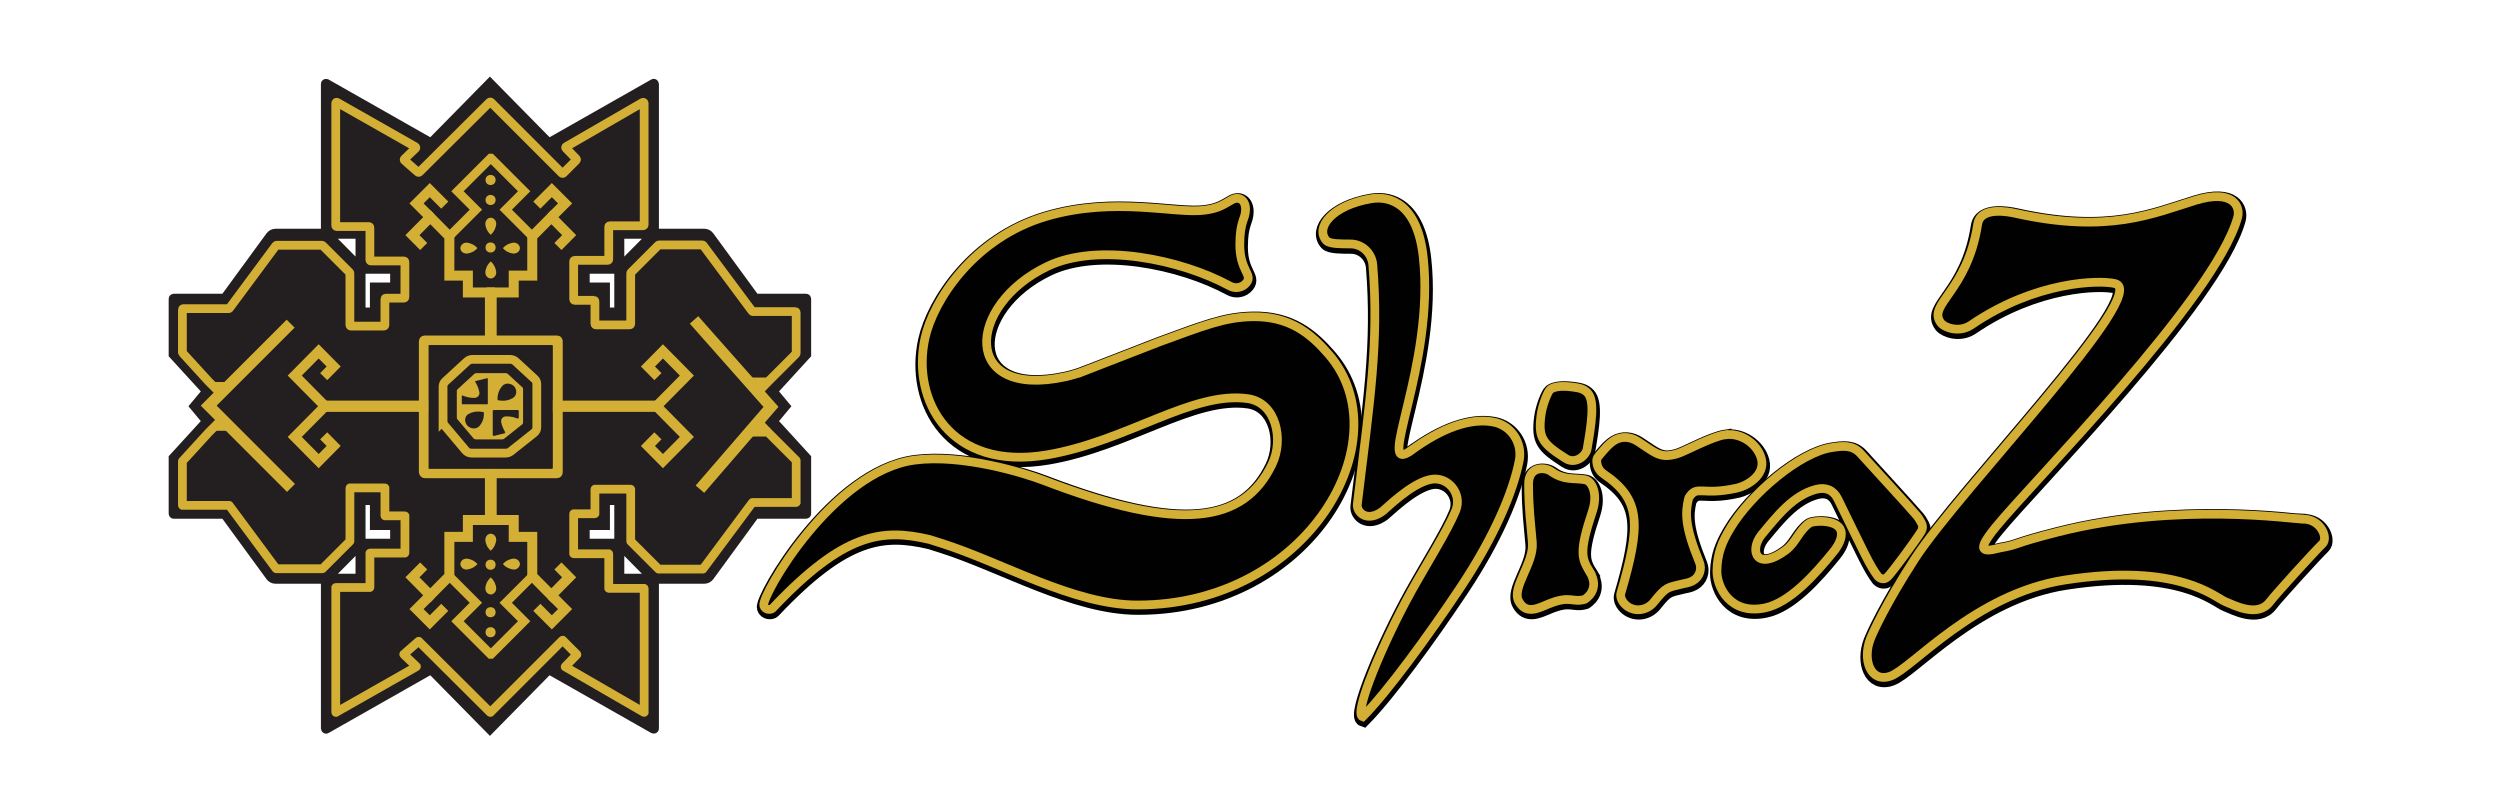 <?xml version="1.0" encoding="UTF-8"?><svg id="Layer_1" xmlns="http://www.w3.org/2000/svg" viewBox="0 0 2000 650"><defs><style>.cls-1{stroke:#010101;stroke-width:12px;}.cls-1,.cls-2,.cls-3,.cls-4,.cls-5,.cls-6,.cls-7,.cls-8{stroke-miterlimit:10;}.cls-1,.cls-6,.cls-7,.cls-8{fill:none;}.cls-9,.cls-5{fill:#d4af35;}.cls-10,.cls-2,.cls-4{fill:#231f20;}.cls-2,.cls-5{stroke:#231f20;}.cls-2,.cls-6{stroke-width:8px;}.cls-3{fill:#010101;}.cls-3,.cls-4,.cls-5,.cls-7{stroke-width:7px;}.cls-3,.cls-4,.cls-6,.cls-7,.cls-8{stroke:#d4af35;}.cls-8{stroke-width:9px;}</style></defs><g><g><path class="cls-1" d="M1129.33,362.23c-29.65,21.66,19.37-67.8,9.69-154.98-4.64-41.72-25.92-49.03-41.78-46.37-30.86,5.18-45,23.01-35.71,33.45,2.5,2.81,12.35,2.65,19.42,2.69,9.35,.06,17.03,7.44,17.78,16.76,5.02,61.9-2.32,108.4-12.4,191.54-.73,6,7.48,15.02,20.4,5.34,3.02-2.26,22.12-21.59,37.66-25.13,14.32-3.27,26.22,11.29,20.64,24.88-6.58,16.03-23.68,43.1-35.7,64.83-22.13,40.02-46.37,97.55-38.74,100.09,19.67-19.9,52.3-64.57,78.13-103.32,27.24-40.85,42.3-76.79,47.13-101.66,2.77-14.27-6.39-28.18-20.67-30.86-18.3-3.43-40.85,4.5-65.83,22.75Z"/><path class="cls-1" d="M867.22,298.95c-4.68,1.78-9.48,3.24-14.37,4.31-83.55,18.32-79.79-57.09-14.24-88.41,40.01-19.12,106.2-5.7,145.79,15.83,4.47,2.43,10.1,1.36,13.25-2.65,5.18-6.6-5.33-9.61-5.33-30.34,0-19.44,4.57-20.26,4.6-28.39,.03-7.22-5.14-11.03-11.32-7.36-8.41,4.99-12.05,6.78-21.29,8.06-23.55,3.26-72.07-11.19-126.96,5.01-57.62,17-90.11,66.89-96.86,97.19-11.09,49.73,19.99,106.9,98.05,93.47,63.73-10.97,116.02-51.22,160.24-44.88,22.6,3.24,28.91,32.63,19.35,52.48-22.64,47.03-72.93,55.08-182.7,12.97-16.73-6.42-65.45-21.16-103.09-16.3-65.64,8.47-123.02,108.67-120.85,116.37,1.05,3.71,5.69,3.6,7,2.21,57.41-60.8,87.81-63.85,125.42-55.12,.41,.1,8.82,2.79,9.22,2.91,49.21,15.54,106.19,49.56,157.35,49.56,136.86,0,211.46-132.47,153.14-200.29-14.44-16.79-31.48-31.02-61.84-30.31-22.13,.51-38.53,7.22-74.04,20.18l-60.52,23.51Z"/><path class="cls-1" d="M1380.2,349.72c-10.95,1.7-32.42,13.63-38.2,15.24-12.9,3.6-16.15,.13-31.05-9.77-5.88-3.91-12.87-4.63-18.81-1.11-4.8,2.85-8.76,7.92-12.64,12.45-1.88,2.19-1.79,3.52-1.54,5.63,.43,3.58,2.39,6.79,5.36,8.8,29.95,20.32,29.95,40.26,13.9,95.3-.77,2.66,.32,6.11,3.18,8.98,6.61,6.62,17.24,5.59,23.1-1.71,10.22-12.74,10.79-11.49,23.08-14.57,2.6-.65,4.87-.72,8.14-2.47,5.29-2.84,7.52-9.34,5.23-14.92-11.65-28.5-11.47-39.38-8.57-51.2,.04-.17,.12-.34,.21-.49,6.87-10.5,9.74-1.14,38.6-7.6,7.5-1.68,22.81-10.09,19.37-23.43-3.01-11.66-16.09-21.18-29.36-19.12Z"/><path class="cls-1" d="M1842.23,417.15c-5.58,.18-99.81-14-195.38,10.3-38.86,9.88-29.34,9.72-46.77,12.84-12.91,3.31-19.37,3.31-3.23-16.53,29.84-36.65,175.39-182.8,193.72-247.89,2.38-8.44-3.23-23.14-34.13-13.59-33.3,10.28-69.19,26.82-143.45,10.29-6.07-1.35-28.18-5.54-30.36,8.56-8.38,54.24-40.67,64.15-29.46,79.08,2.81,3.74,14.62,8.21,24.31,1.6,51.67-35.27,102.4-36.02,115-33.09,29.66,6.89-124.44,164.81-160.39,220.56-23.08,35.79-33.35,58.68-35.32,63.72-6.46,16.53,.02,35.48,16.14,29.75,17.19-6.11,67.11-65.59,139.29-76.85,91.37-14.25,120.15,14.03,128.69,17.36,6.23,2.43,25.83,13.22,35.52,0,3.74-5.1,35.92-40.53,41.97-46.27,5.03-4.78-1.4-20.3-16.14-19.83Z"/><path class="cls-1" d="M1533.73,414.21c-8.25-9.62-30.82-33.95-44.78-49.43-6.44-7.14-14.23-6.15-22.86-4.88-25.78,3.8-64.91,36.93-81.6,64.88-6.49,10.88-10.23,20-10.47,33.65-.23,12.94,10.62,35.64,38.55,29.73,19.56-4.14,39.74-26.41,54.89-45.2,3.16-3.92,7.31-10.71,5.8-16.32-2.57-9.51-22.15-8.29-25.17-6.28-8.28,5.51-10.94,15.67-18.91,21.6-23.06,17.15-29.52,1-19.83-11.91,13.03-15.64,25.53-31.87,43.98-36.72,7.68-2.02,13.84,.49,17.37,7.67,20.92,42.56,25.42,53.19,32.22,62.11,0,0,3.91,4.14,7.83,0,4.55-4.82,21.71-28.05,26.8-36.24,1.2-1.93,1.27-4.39,.2-6.4-1.19-2.23-2.43-4.4-4.01-6.24Z"/><g><path class="cls-1" d="M1272.23,459.19c-6.26-10.18-8.85-15.4,2.14-48.21,4.73-14.13-.3-24.42-5.97-25.34-9.56-1.55-16.67,.74-27.07-6.64-5.01-3.56-18.07-4.29-17.99,10.26,.11,19.79,1.57,29.82,3,46.62,1.42,16.66-16.87,36.11-10.88,47,5.91,10.75,15.19,5.76,23.4,2.35,18.04-7.5,19.33-.98,29.4-3.88,0,0,13-7.45,3.96-22.15Z"/><path class="cls-1" d="M1252.91,368.58c-18.49-11.86-22-16.22-19.63-34.58,1.06-8.22,5.41-18.99,7.39-20.52,2.08-1.61,6.67-3.37,17.34-2.05,5.48,.77,9.12,1.15,12.52,4.74,5.94,6.27,3.12,24.72-.36,44.83-.98,5.65-9.47,12.58-17.26,7.58Z"/></g></g><g><path class="cls-3" d="M1128.86,360.37c-29.65,21.66,19.37-67.8,9.69-154.98-4.64-41.72-25.92-49.03-41.78-46.37-30.86,5.18-45,23.01-35.71,33.45,2.5,2.81,12.35,2.65,19.42,2.69,9.35,.06,17.03,7.44,17.78,16.76,5.02,61.9-2.32,108.4-12.4,191.54-.73,6,7.48,15.02,20.4,5.34,3.02-2.26,22.12-21.59,37.66-25.13,14.32-3.27,26.22,11.29,20.64,24.88-6.58,16.03-23.68,43.1-35.7,64.83-22.13,40.02-46.37,97.55-38.74,100.09,19.67-19.9,52.3-64.57,78.13-103.32,27.24-40.85,42.3-76.79,47.13-101.66,2.77-14.27-6.39-28.18-20.67-30.86-18.3-3.43-40.85,4.5-65.83,22.75Z"/><path class="cls-3" d="M866.75,297.09c-4.68,1.78-9.48,3.24-14.37,4.31-83.55,18.32-79.79-57.09-14.24-88.41,40.01-19.12,106.2-5.7,145.79,15.83,4.47,2.43,10.1,1.36,13.25-2.65,5.18-6.6-5.33-9.61-5.33-30.34,0-19.44,4.57-20.26,4.6-28.39,.03-7.22-5.14-11.03-11.32-7.36-8.41,4.99-12.05,6.78-21.29,8.06-23.55,3.26-72.07-11.19-126.96,5.01-57.62,17-90.11,66.89-96.86,97.19-11.09,49.73,19.99,106.9,98.05,93.47,63.73-10.97,116.02-51.22,160.24-44.88,22.6,3.24,28.91,32.63,19.35,52.48-22.64,47.03-72.93,55.08-182.7,12.97-16.73-6.42-65.45-21.16-103.09-16.3-65.64,8.47-123.02,108.67-120.85,116.37,1.05,3.71,5.69,3.6,7,2.21,57.41-60.8,87.81-63.85,125.42-55.12,.41,.1,8.82,2.79,9.22,2.91,49.21,15.54,106.19,49.56,157.35,49.56,136.86,0,211.46-132.47,153.14-200.29-14.44-16.79-31.48-31.02-61.84-30.31-22.13,.51-38.53,7.22-74.04,20.18l-60.52,23.51Z"/><path class="cls-3" d="M1379.74,347.87c-10.95,1.7-32.42,13.63-38.2,15.24-12.9,3.6-16.15,.13-31.05-9.77-5.88-3.91-12.87-4.63-18.81-1.11-4.8,2.85-8.76,7.92-12.64,12.45-1.88,2.19-1.79,3.52-1.54,5.63,.43,3.58,2.39,6.79,5.36,8.8,29.95,20.32,29.95,40.26,13.9,95.3-.77,2.66,.32,6.11,3.18,8.98,6.61,6.62,17.24,5.59,23.1-1.71,10.22-12.74,10.79-11.49,23.08-14.57,2.6-.65,4.87-.72,8.14-2.47,5.29-2.84,7.52-9.34,5.23-14.92-11.65-28.5-11.47-39.38-8.57-51.2,.04-.17,.12-.34,.21-.49,6.87-10.5,9.74-1.14,38.6-7.6,7.5-1.68,22.81-10.09,19.37-23.43-3.01-11.66-16.09-21.18-29.36-19.12Z"/><path class="cls-3" d="M1841.76,415.29c-5.58,.18-99.81-14-195.38,10.3-38.86,9.88-29.34,9.72-46.77,12.84-12.91,3.31-19.37,3.31-3.23-16.53,29.84-36.65,175.39-182.8,193.72-247.89,2.38-8.44-3.23-23.14-34.13-13.59-33.3,10.28-69.19,26.82-143.45,10.29-6.07-1.35-28.18-5.54-30.36,8.56-8.38,54.24-40.67,64.15-29.46,79.08,2.81,3.74,14.62,8.21,24.31,1.6,51.67-35.27,102.4-36.02,115-33.09,29.66,6.89-124.44,164.81-160.39,220.56-23.08,35.79-33.35,58.68-35.32,63.72-6.46,16.53,.02,35.48,16.14,29.75,17.19-6.11,67.11-65.59,139.29-76.85,91.37-14.25,120.15,14.03,128.69,17.36,6.23,2.43,25.83,13.22,35.52,0,3.74-5.1,35.92-40.53,41.97-46.27,5.03-4.78-1.4-20.3-16.14-19.83Z"/><path class="cls-3" d="M1533.27,412.35c-8.25-9.62-30.82-33.95-44.78-49.43-6.44-7.14-14.23-6.15-22.86-4.88-25.78,3.8-64.91,36.93-81.6,64.88-6.49,10.88-10.23,20-10.47,33.65-.23,12.94,10.62,35.64,38.55,29.73,19.56-4.14,39.74-26.41,54.89-45.2,3.16-3.92,7.31-10.71,5.8-16.32-2.57-9.51-22.15-8.29-25.17-6.28-8.28,5.51-10.94,15.67-18.91,21.6-23.06,17.15-29.52,1-19.83-11.91,13.03-15.64,25.53-31.87,43.98-36.72,7.68-2.02,13.84,.49,17.37,7.67,20.92,42.56,25.42,53.19,32.22,62.11,0,0,3.91,4.14,7.83,0,4.55-4.82,21.71-28.05,26.8-36.24,1.2-1.93,1.27-4.39,.2-6.4-1.19-2.23-2.43-4.4-4.01-6.24Z"/><g><path class="cls-3" d="M1271.76,457.33c-6.26-10.18-8.85-15.4,2.14-48.21,4.73-14.13-.3-24.42-5.97-25.34-9.56-1.55-16.67,.74-27.07-6.64-5.01-3.56-18.07-4.29-17.99,10.26,.11,19.79,1.57,29.82,3,46.62,1.42,16.66-16.87,36.11-10.88,47,5.91,10.75,15.19,5.76,23.4,2.35,18.04-7.5,19.33-.98,29.4-3.88,0,0,13-7.45,3.96-22.15Z"/><path class="cls-3" d="M1252.45,366.73c-18.49-11.86-22-16.22-19.63-34.58,1.06-8.22,5.41-18.99,7.39-20.52,2.08-1.61,6.67-3.37,17.34-2.05,5.48,.77,9.12,1.15,12.52,4.74,5.94,6.27,3.12,24.72-.36,44.83-.98,5.65-9.47,12.58-17.26,7.58Z"/></g></g></g><g><path class="cls-2" d="M155.94,325l10-12-27-29.53v-44.37c0-.06,.04-.1,.1-.1h40.9l36.5-49.95c.94-1.29,2.44-2.05,4.04-2.05h40.26l27.69,28v35h11.49v-20h16.19v-15h-27.69v-28h-27.69V67.17c0-.08,.08-.12,.15-.09l84.02,47.71-13.97,14.2,61-62,61,62-13.97-14.2,84.02-47.71c.07-.04,.15,.01,.15,.09v119.83h-27.69v28h-27.69v15h16.19v20h11.49v-35l27.69-28h40.26c1.6,0,3.1,.76,4.04,2.05l36.5,49.95h40.9c.06,0,.1,.04,.1,.1v44.37l-27,29.53,10,12-10,12,27,29.53v44.37c0,.06-.04,.1-.1,.1h-40.9l-36.5,49.95c-.94,1.29-2.44,2.05-4.04,2.05h-40.26l-27.69-28v-35h-11.49v20h-16.19v15h27.69v28h27.69v119.83c0,.08-.08,.12-.15,.09l-84.02-47.71,13.97-14.2-61,62-61-62,13.97,14.2-84.02,47.71c-.07,.04-.15-.01-.15-.09v-119.83h27.69v-28h27.69v-15h-16.19v-20h-11.49v35l-27.69,28h-40.26c-1.6,0-3.1-.76-4.04-2.05l-36.5-49.95h-40.9c-.06,0-.1-.04-.1-.1v-44.37l27-29.53-10-12Z"/><path class="cls-6" d="M258.94,348.67l8,8.09-12,12.13-19.16-19.36,24.77-25.03h78.56v53.21c0,.46,.37,.83,.83,.83h52v37.45h-17.64v13.52h-14.82v31.33l-15.27,15.43-14.27-14.42,9-9.09"/><polyline class="cls-6" points="344.21 476.27 333.21 487.27 343.82 497.88 355.82 485.88"/><path class="cls-6" d="M526.34,348.67l-8,8.09,12,12.13,19.16-19.36-24.77-25.03h-78.56v53.49c0,.31-.25,.56-.56,.56h-52.27v37.45h17.64v13.52h14.82v31.33l15.27,15.43,14.27-14.42-9-9.09"/><polyline class="cls-6" points="441.07 476.27 452.07 487.27 441.46 497.88 429.46 485.88"/><polyline class="cls-7" points="425.8 461 404.57 482.23 419.31 496.97 392.79 523.49 392.49 523.49 365.97 496.97 380.71 482.23 359.48 461"/><path class="cls-6" d="M258.94,301.31l8-8.09-12-12.13-19.16,19.36,24.77,25.03h78.56v-52.47c0-.32,.26-.58,.58-.58h52.25v-38.45h-17.64v-13.52h-14.82v-31.33l-15.27-15.43-14.27,14.42,9,9.09"/><polyline class="cls-6" points="344.21 173.72 333.21 162.72 343.82 152.1 355.82 164.1"/><path class="cls-6" d="M526.34,301.31l-8-8.09,12-12.13,19.16,19.36-24.77,25.03h-78.56v-52.59c0-.25-.21-.46-.46-.46h-52.37v-38.45h17.64v-13.52h14.82v-31.33l15.27-15.43,14.27,14.42-9,9.09"/><polyline class="cls-6" points="441.07 173.72 452.07 162.72 441.46 152.1 429.46 164.1"/><polyline class="cls-7" points="425.8 188.99 404.57 167.76 419.31 153.02 392.79 126.5 392.49 126.5 365.97 153.02 380.71 167.76 359.48 188.99"/><rect class="cls-10" x="342.93" y="276.06" width="99" height="99"/><polyline class="cls-8" points="232.79 390.34 166.95 324.5 232.52 258.93"/><polyline class="cls-8" points="559.95 391.34 616.79 325.5 555.21 255.93"/><g><path class="cls-5" d="M361.94,334.25v-21.51c0-1.47,.64-2.87,1.77-3.92l13.25-12.18c1.14-1.05,2.7-1.64,4.33-1.64h23.07c1.62,0,3.18,.59,4.33,1.64l11.49,10.57c1.13,1.04,1.77,2.45,1.77,3.92v26.98c0,1.61-.76,3.14-2.09,4.2l-14.27,11.33c-1.11,.88-2.53,1.36-4,1.36h-20.75c-1.89,0-3.68-.8-4.83-2.17l-12.79-15.19c-.82-.97-1.26-2.16-1.26-3.39Z"/><path class="cls-10" d="M394.19,347.88v-19.02c0-.48,.39-.86,.86-.86h19.1c.48,0,.86,.39,.86,.86v5.1c0,.61-.61,1.02-1.18,.8-1.8-.71-5.41-1.89-9.31-1.64-2.29,.15-3.94,2.19-3.58,4.43,.52,3.23,2.15,6.35,3.05,7.88,.29,.5,.02,1.13-.54,1.27l-8.19,2.01c-.54,.13-1.07-.28-1.07-.84Z"/><path class="cls-10" d="M390.25,302.93v20.06c0,.22-.18,.4-.4,.4h-20.01c-.22,0-.4-.18-.4-.4v-6.24c0-.29,.3-.49,.56-.37,1.45,.63,5.51,2.18,9.93,1.89,2.29-.15,3.94-2.19,3.58-4.43-.59-3.65-2.6-7.16-3.36-8.4-.14-.23-.02-.54,.25-.61l9.36-2.29c.25-.06,.5,.13,.5,.39Z"/><path class="cls-7" d="M354.44,336.98v-27.81c0-1.51,.65-2.95,1.81-4.02l17.38-15.99c1.16-1.07,2.73-1.66,4.37-1.66h30.07c1.64,0,3.21,.6,4.37,1.66l15.19,13.97c1.16,1.07,1.81,2.51,1.81,4.02v34.81c0,1.65-.78,3.22-2.14,4.3l-18.73,14.86c-1.12,.89-2.55,1.38-4.03,1.38h-27.22c-1.91,0-3.71-.81-4.88-2.2l-16.7-19.84c-.84-1-1.29-2.22-1.29-3.48Z"/><path class="cls-10" d="M411.45,309.27c-.93-1.08-2.17-1.73-3.46-2.11-2.37-.7-4.74,0-6.18,1.65-1.91,2.18-4.02,5.78-3.78,11.26,5.47,1.27,9.42-.05,11.96-1.46,2.36-1.31,3.6-4.04,2.76-6.92-.25-.87-.66-1.7-1.29-2.42Z"/><path class="cls-10" d="M373.75,340.33c-.95-1.09-1.4-2.38-1.58-3.68-.32-2.37,.8-4.47,2.73-5.51,2.55-1.37,6.6-2.66,12.17-1.37,.39,5.41-1.63,8.87-3.5,11-1.74,1.97-4.74,2.61-7.55,1.25-.84-.41-1.63-.96-2.27-1.69Z"/></g><path class="cls-7" d="M599.35,345.7h14.89s.03,0,.04,.02l22.64,22.64s.02,.03,.02,.04v33.54s-.03,.06-.06,.06h-34.91s-.04,0-.05,.02l-39.62,53.26s-.03,.02-.05,.02h-35.35s-.03,0-.04-.02l-22.27-22.27s-.02-.03-.02-.04v-41.57s-.03-.06-.06-.06h-28.52s-.06,.03-.06,.06v19.54s-.03,.06-.06,.06h-16.88s-.06,.03-.06,.06v31.88s.03,.06,.06,.06h27.94s.06,.03,.06,.06v27.56s.03,.06,.06,.06h28.21s.06,.03,.06,.06v99.16s-.05,.07-.09,.05l-63.11-36.5s-.04-.06-.01-.09l9.39-9.71s.02-.06,0-.08l-11.39-11.39s-.06-.02-.08,0l-57.77,57.77s-.06,.02-.08,0l-57.21-56.92s-.06-.02-.08,0l-11.9,10.41s-.03,.06,0,.09l10.16,9.71s.02,.07-.01,.09l-64.45,36.61s-.09,0-.09-.05v-99.84s.03-.06,.06-.06h27.22s.06-.03,.06-.06v-27.42s.03-.06,.06-.06h27.88s.06-.03,.06-.06v-29.65s-.03-.06-.06-.06h-15.88s-.06-.03-.06-.06v-22.23s-.03-.06-.06-.06h-27.88s-.06,.03-.06,.06v42.57s0,.03-.02,.04l-21.97,21.97s-.03,.02-.04,.02h-36.95s-.04,0-.05-.02l-37.55-50.66s-.03-.02-.05-.02h-37.33s-.06-.03-.06-.06v-35.21s0-.03,.02-.04l20.99-22.98,10.75-10.75"/><path class="cls-7" d="M599.35,305.55h14.59c.2,0,.4-.08,.55-.23l22.22-22.22c.14-.14,.23-.34,.23-.55v-32.53c0-.43-.35-.77-.77-.77h-33.84c-.24,0-.47-.12-.62-.31l-39.19-52.68c-.15-.2-.38-.31-.62-.31h-34.7c-.2,0-.4,.08-.55,.23l-21.85,21.85c-.14,.14-.23,.34-.23,.55v40.56c0,.43-.35,.77-.77,.77h-27.09c-.43,0-.77-.35-.77-.77v-18.11c0-.43-.35-.77-.77-.77h-15.46c-.43,0-.77-.35-.77-.77v-30.46c0-.43,.35-.77,.77-.77h26.51c.43,0,.77-.35,.77-.77v-26.13c0-.43,.35-.77,.77-.77h26.79c.43,0,.77-.35,.77-.77V82.59c0-.59-.64-.97-1.16-.67l-61.25,35.42c-.43,.25-.52,.84-.17,1.21l8.27,8.54c.29,.3,.29,.78,0,1.08l-10.39,10.39c-.3,.3-.79,.3-1.09,0l-56.77-56.77c-.3-.3-.79-.3-1.09,0l-56.23,55.95c-.29,.29-.75,.3-1.05,.03l-10.82-9.46c-.34-.3-.35-.83-.03-1.14l8.9-8.51c.37-.36,.3-.97-.15-1.23l-62.55-35.53c-.51-.29-1.15,.08-1.15,.67v97.9c0,.43,.35,.77,.77,.77h25.79c.43,0,.77,.35,.77,.77v25.99c0,.43,.35,.77,.77,.77h26.46c.43,0,.77,.35,.77,.77v28.22c0,.43-.35,.77-.77,.77h-14.46c-.43,0-.77,.35-.77,.77v20.81c0,.43-.35,.77-.77,.77h-26.46c-.43,0-.77-.35-.77-.77v-41.56c0-.2-.08-.4-.23-.55l-21.55-21.55c-.14-.14-.34-.23-.55-.23h-36.29c-.24,0-.47,.12-.62,.31l-37.12,50.08c-.15,.2-.38,.31-.62,.31h-36.25c-.43,0-.77,.35-.77,.77v34.22c0,.19,.07,.38,.2,.52l20.8,22.78,10.75,10.75"/><line class="cls-4" x1="614.26" y1="345.7" x2="607.4" y2="338.54"/><line class="cls-4" x1="607.4" y1="312.7" x2="614.26" y2="305.54"/><line class="cls-4" x1="181.79" y1="341.12" x2="171.87" y2="341.12"/><line class="cls-4" x1="181.79" y1="309.12" x2="171.87" y2="309.12"/><g><path class="cls-9" d="M415.94,198.5c0-.97-.41-1.83-.99-2.58-1.06-1.37-2.85-2.01-4.56-1.75-2.27,.34-5.4,1.34-8.09,4.33,2.63,2.99,5.67,3.96,7.93,4.3,2.09,.31,4.25-.6,5.23-2.48,.3-.56,.48-1.18,.48-1.82Z"/><path class="cls-9" d="M368.3,198.5c0-.97,.41-1.83,.99-2.58,1.06-1.37,2.85-2.01,4.56-1.75,2.27,.34,5.4,1.34,8.09,4.33-2.63,2.99-5.67,3.96-7.93,4.3-2.09,.31-4.25-.6-5.23-2.48-.3-.56-.48-1.18-.48-1.82Z"/><path class="cls-9" d="M392.61,174.17c.97,0,1.83,.41,2.58,.99,1.37,1.06,2.01,2.85,1.75,4.56-.34,2.27-1.34,5.4-4.33,8.09-2.99-2.63-3.96-5.67-4.3-7.93-.31-2.09,.6-4.25,2.48-5.23,.56-.3,1.18-.48,1.82-.48Z"/><path class="cls-9" d="M392.61,222.81c.97,0,1.83-.41,2.58-.99,1.37-1.06,2.01-2.85,1.75-4.56-.34-2.27-1.34-5.4-4.33-8.09-2.99,2.63-3.96,5.67-4.3,7.93-.31,2.09,.6,4.25,2.48,5.23,.56,.3,1.18,.48,1.82,.48Z"/><circle class="cls-9" cx="392.46" cy="143.98" r="4.03"/><circle class="cls-9" cx="392.46" cy="159.98" r="4.03"/><circle class="cls-9" cx="392.46" cy="197.98" r="4.03"/></g><g><path class="cls-9" d="M415.94,451.26c0,.97-.41,1.83-.99,2.58-1.06,1.37-2.85,2.01-4.56,1.75-2.27-.34-5.4-1.34-8.09-4.33,2.63-2.99,5.67-3.96,7.93-4.3,2.09-.31,4.25,.6,5.23,2.48,.3,.56,.48,1.18,.48,1.82Z"/><path class="cls-9" d="M368.3,451.26c0,.97,.41,1.83,.99,2.58,1.06,1.37,2.85,2.01,4.56,1.75,2.27-.34,5.4-1.34,8.09-4.33-2.63-2.99-5.67-3.96-7.93-4.3-2.09-.31-4.25,.6-5.23,2.48-.3,.56-.48,1.18-.48,1.82Z"/><path class="cls-9" d="M392.61,475.59c.97,0,1.83-.41,2.58-.99,1.37-1.06,2.01-2.85,1.75-4.56-.34-2.27-1.34-5.4-4.33-8.09-2.99,2.63-3.96,5.67-4.3,7.93-.31,2.09,.6,4.25,2.48,5.23,.56,.3,1.18,.48,1.82,.48Z"/><path class="cls-9" d="M392.61,426.95c.97,0,1.83,.41,2.58,.99,1.37,1.06,2.01,2.85,1.75,4.56-.34,2.27-1.34,5.4-4.33,8.09-2.99-2.63-3.96-5.67-4.3-7.93-.31-2.09,.6-4.25,2.48-5.23,.56-.3,1.18-.48,1.82-.48Z"/><circle class="cls-9" cx="392.46" cy="505.78" r="4.03"/><circle class="cls-9" cx="392.46" cy="489.78" r="4.03"/><circle class="cls-9" cx="392.46" cy="451.78" r="4.03"/></g></g></svg>